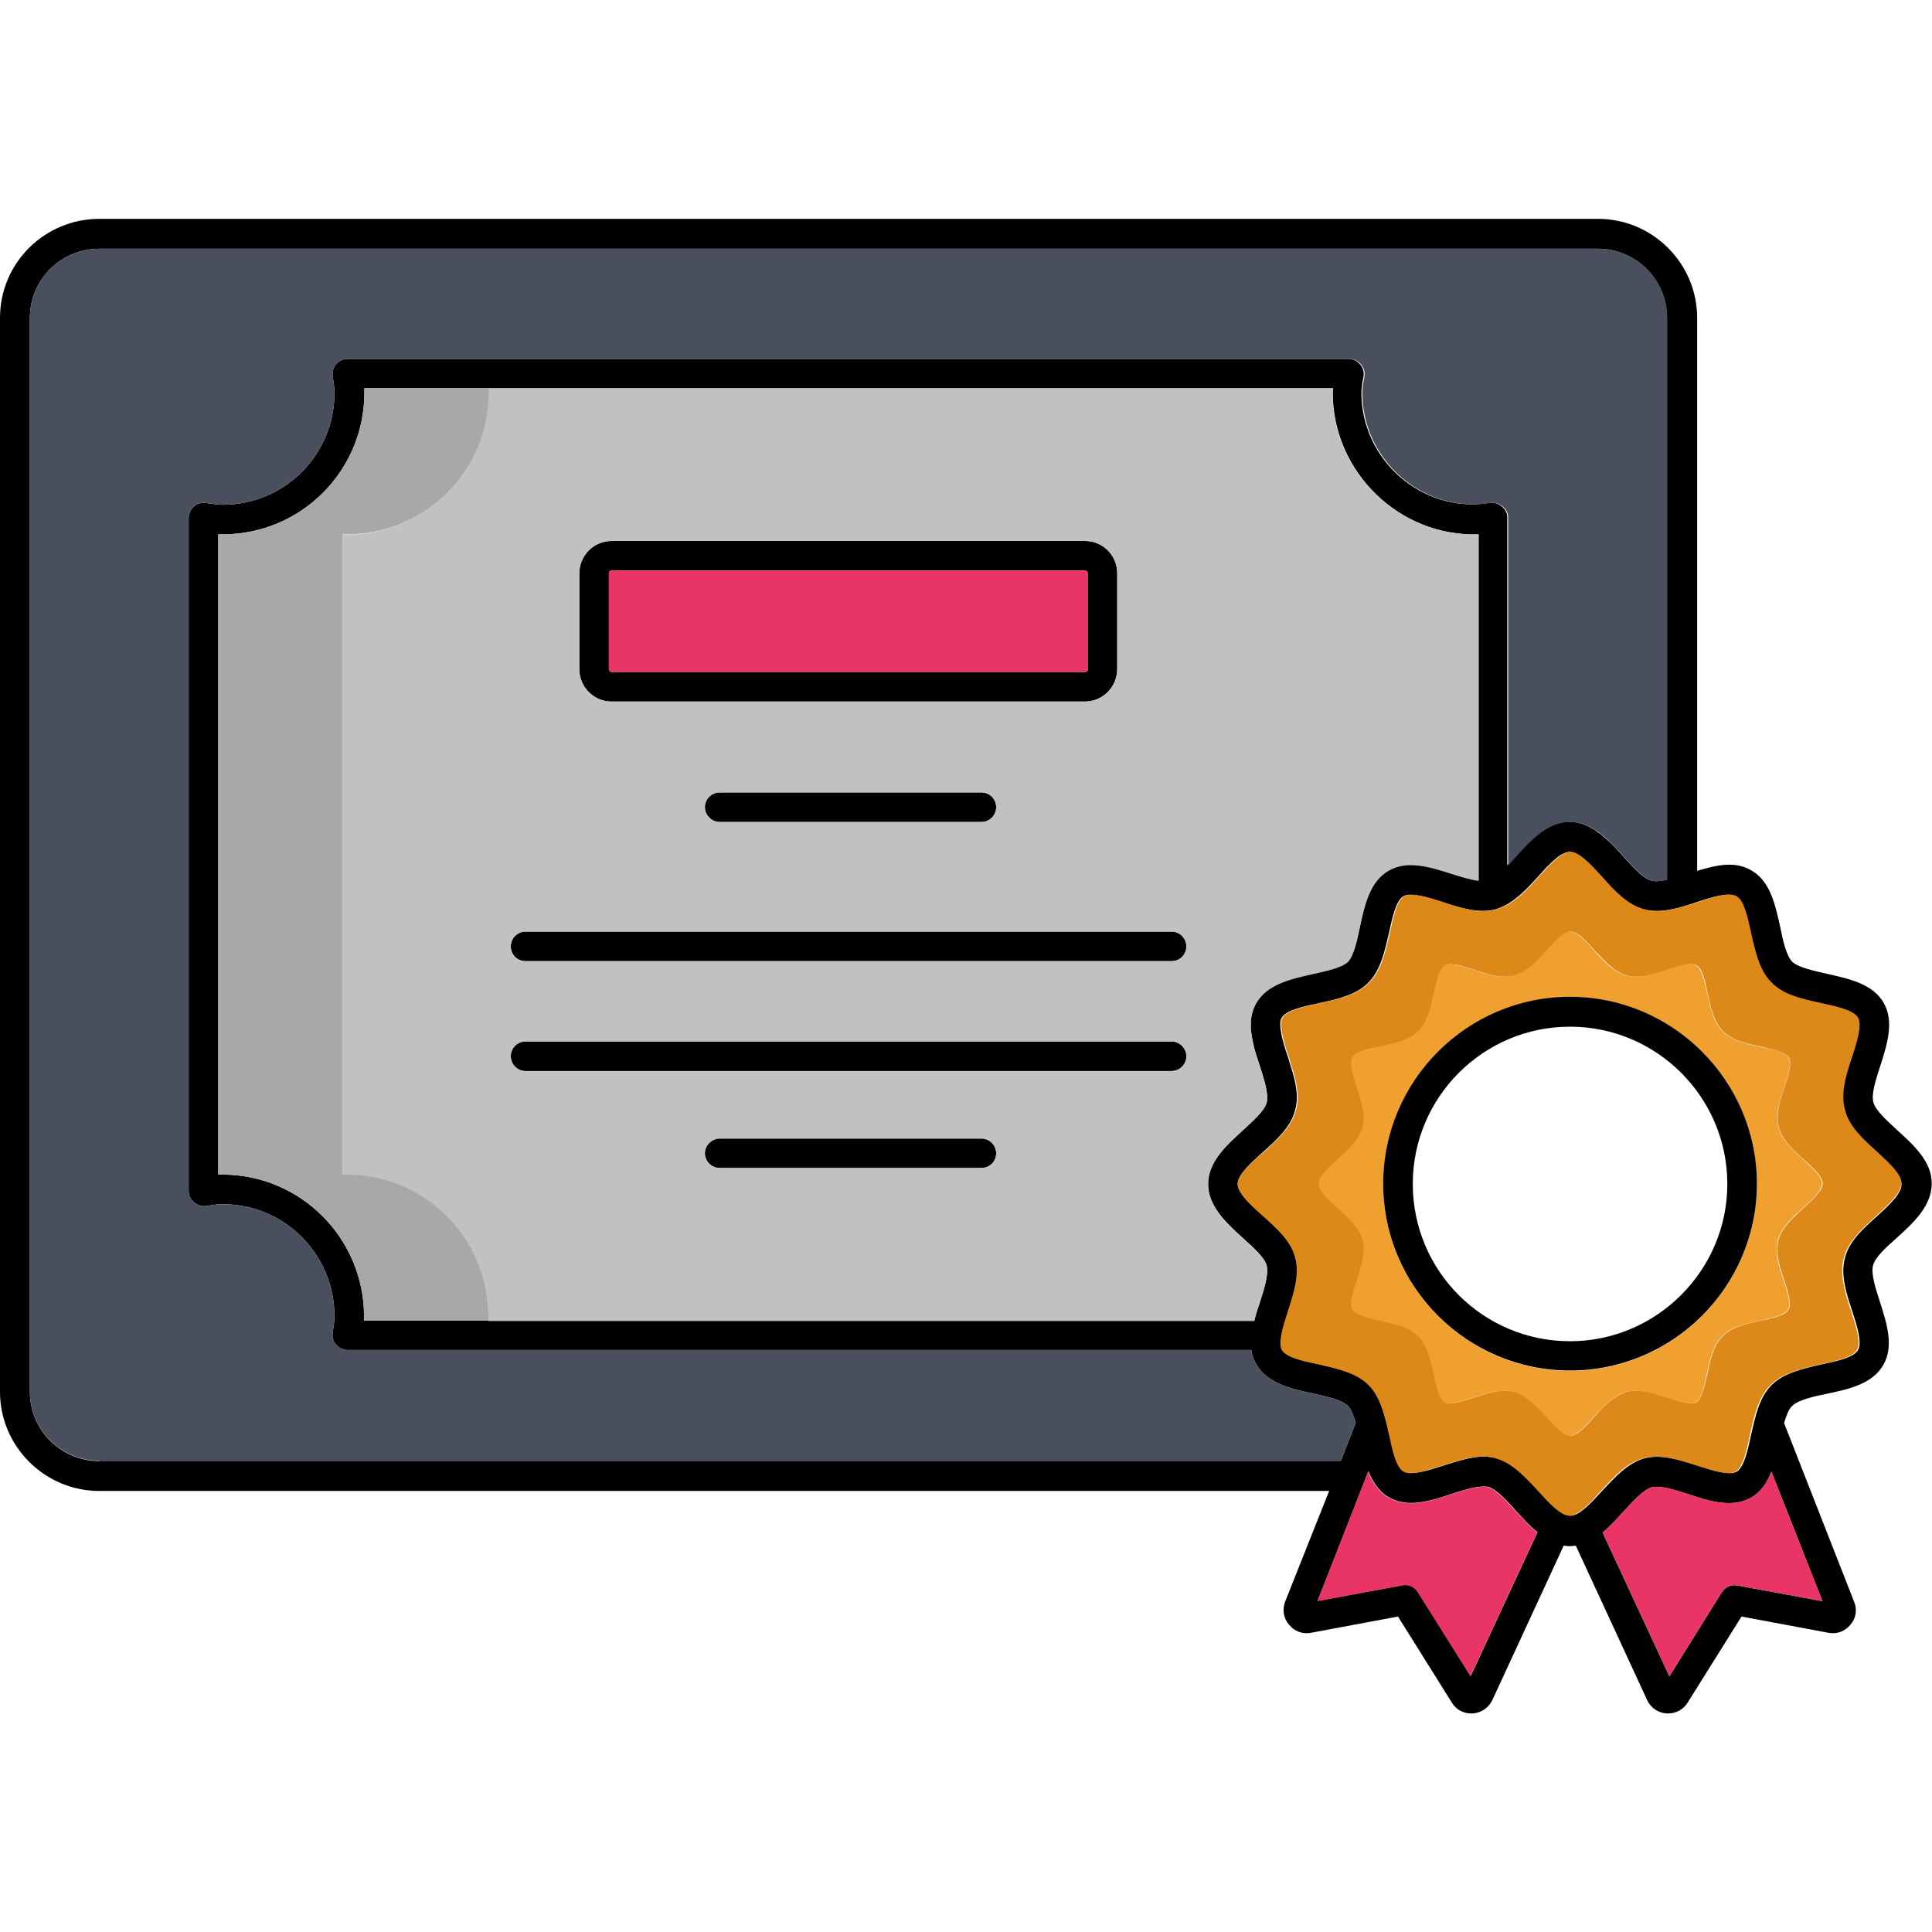 <svg xmlns="http://www.w3.org/2000/svg" enable-background="new 0 0 64 64" viewBox="0 0 64 64" width="256" height="256"><path d="M35.95 17.92H20.26c-.59 0-1.07.48-1.07 1.08v3.16c0 .6.48 1.08 1.07 1.08h15.68c.59 0 1.07-.48 1.07-1.08V19C37.02 18.4 36.54 17.92 35.95 17.92zM36.04 22.16c0 .06-.04.1-.09.1H20.26c-.05 0-.09-.04-.09-.1V19c0-.06.04-.1.09-.1h15.68c.05 0 .09.04.09.1V22.16zM33 26.74c0 .27-.22.49-.49.49h-8.67c-.27 0-.49-.23-.49-.49 0-.28.23-.49.49-.49h8.67C32.79 26.25 33 26.47 33 26.74zM33 38.2c0 .28-.22.49-.49.49h-8.67c-.27 0-.49-.22-.49-.49 0-.27.23-.49.49-.49h8.67C32.79 37.71 33 37.94 33 38.2zM39.3 31.35c0 .28-.22.49-.49.49h-21.4c-.28 0-.49-.22-.49-.49 0-.27.22-.49.49-.49h21.4C39.08 30.86 39.3 31.08 39.3 31.35zM39.3 34.99c0 .27-.22.49-.49.49h-21.4c-.28 0-.49-.23-.49-.49 0-.28.22-.49.49-.49h21.4C39.08 34.5 39.3 34.72 39.3 34.99z" fill="#000000" class="color000 svgShape"></path><path d="M62.85,37.44c-0.33-0.31-0.72-0.65-0.79-0.92c-0.08-0.28,0.08-0.76,0.23-1.22c0.23-0.72,0.46-1.46,0.11-2.08
		c-0.36-0.63-1.16-0.8-1.87-0.96c-0.44-0.1-0.96-0.21-1.16-0.4c-0.2-0.21-0.31-0.71-0.4-1.16c-0.16-0.71-0.32-1.51-0.96-1.87
		c-0.54-0.32-1.17-0.17-1.79,0.02V10.53c0-1.81-1.48-3.28-3.28-3.28H3.29C1.48,7.25,0,8.71,0,10.53v35.58c0,1.8,1.48,3.28,3.29,3.28
		h40.74l-1.46,3.67c-0.1,0.26-0.05,0.55,0.13,0.76c0.18,0.22,0.45,0.32,0.72,0.27l2.89-0.54l1.79,2.86
		c0.14,0.23,0.38,0.35,0.64,0.35h0.05c0.28-0.02,0.52-0.19,0.64-0.43l2.37-5.13c0.07,0.01,0.13,0.02,0.2,0.02s0.13-0.01,0.2-0.02
		l2.37,5.13c0.12,0.25,0.36,0.41,0.64,0.43h0.05c0.26,0,0.5-0.13,0.64-0.35l1.79-2.86l2.89,0.54c0.27,0.05,0.54-0.05,0.72-0.27
		c0.18-0.21,0.23-0.5,0.12-0.76l-2.32-5.92c0.07-0.24,0.15-0.45,0.26-0.56c0.21-0.21,0.72-0.32,1.16-0.41
		c0.71-0.15,1.51-0.32,1.87-0.96c0.35-0.61,0.12-1.35-0.11-2.07c-0.15-0.46-0.31-0.95-0.23-1.23c0.07-0.27,0.45-0.61,0.79-0.91
		c0.54-0.49,1.15-1.05,1.15-1.79C64,38.48,63.39,37.93,62.85,37.44z M3.29,48.4c-1.27,0-2.3-1.03-2.3-2.29V10.53
		c0-1.27,1.03-2.29,2.3-2.29h49.64c1.26,0,2.29,1.02,2.29,2.29v18.61c-0.21,0.05-0.39,0.07-0.52,0.03
		c-0.27-0.07-0.61-0.45-0.92-0.79c-0.12-0.14-0.25-0.28-0.37-0.4c-0.1-0.1-0.2-0.19-0.31-0.28c-0.05-0.05-0.1-0.09-0.16-0.12
		c-0.06-0.05-0.12-0.1-0.19-0.13c-0.08-0.05-0.16-0.09-0.24-0.12c-0.08-0.04-0.17-0.06-0.26-0.08c-0.09-0.02-0.18-0.03-0.27-0.03
		c-0.74,0-1.3,0.61-1.79,1.15c-0.08,0.1-0.17,0.19-0.26,0.29V17.14c0-0.14-0.07-0.28-0.18-0.36c-0.11-0.1-0.27-0.14-0.41-0.12
		c-2.22,0.36-4.24-1.42-4.24-3.64c0-0.05,0-0.11,0.01-0.16c0.01-0.14,0.04-0.27,0.06-0.4c0.02-0.14-0.02-0.29-0.12-0.39
		c-0.09-0.11-0.23-0.18-0.37-0.18H11.5c-0.14,0-0.28,0.07-0.37,0.18c-0.09,0.11-0.13,0.26-0.11,0.39c0.03,0.19,0.06,0.37,0.06,0.56
		c0,2.05-1.66,3.7-3.7,3.7c-0.19,0-0.36-0.03-0.56-0.06c-0.14-0.02-0.29,0.02-0.39,0.11c-0.11,0.1-0.18,0.24-0.18,0.37v22.33
		c0,0.14,0.08,0.28,0.19,0.37c0.11,0.09,0.26,0.13,0.4,0.11c0.18-0.03,0.35-0.06,0.54-0.06c2.04,0,3.7,1.66,3.7,3.71
		c0,0.18-0.03,0.34-0.06,0.55c-0.02,0.14,0.02,0.29,0.11,0.39c0.1,0.11,0.24,0.18,0.37,0.18h29.95c0.02,0.17,0.08,0.33,0.17,0.48
		c0.36,0.63,1.16,0.81,1.87,0.96c0.44,0.1,0.96,0.21,1.16,0.41c0.11,0.11,0.19,0.32,0.26,0.56l-0.49,1.26H3.29z M41.5,34.5
		c0.05,0.27,0.14,0.53,0.23,0.8c0.02,0.06,0.04,0.13,0.06,0.19c0.13,0.4,0.23,0.8,0.17,1.03c-0.07,0.27-0.45,0.61-0.79,0.92
		c-0.54,0.49-1.15,1.04-1.15,1.78c0,0.74,0.61,1.3,1.15,1.79c0.33,0.3,0.72,0.64,0.79,0.91c0.07,0.29-0.08,0.77-0.23,1.23
		c-0.07,0.2-0.13,0.39-0.18,0.6H12.06v-0.14c0-2.59-2.1-4.7-4.69-4.7H7.23V17.7h0.15c2.59,0,4.69-2.1,4.69-4.69v-0.15h32.09
		c0,0.05-0.01,0.1-0.01,0.15c0,2.63,2.22,4.78,4.83,4.69v11.46c-0.26-0.03-0.58-0.13-0.9-0.23c-0.71-0.23-1.46-0.46-2.07-0.11
		c-0.63,0.36-0.81,1.16-0.96,1.87c-0.1,0.45-0.21,0.96-0.4,1.16c-0.21,0.2-0.72,0.31-1.16,0.4c-0.71,0.16-1.51,0.32-1.87,0.96
		C41.39,33.61,41.4,34.05,41.5,34.5z M48.72,55.52l-1.75-2.79c-0.11-0.17-0.31-0.26-0.5-0.22l-2.82,0.52l1.68-4.29
		c0.15,0.35,0.34,0.67,0.68,0.86c0.61,0.36,1.36,0.13,2.07-0.11c0.46-0.15,0.95-0.3,1.23-0.23c0.27,0.08,0.61,0.45,0.91,0.79
		c0.23,0.25,0.45,0.49,0.71,0.71L48.72,55.52z M60.37,53.04l-2.82-0.52c-0.2-0.04-0.4,0.05-0.51,0.22l-1.74,2.79l-2.21-4.76
		c0.25-0.22,0.48-0.46,0.7-0.71c0.31-0.33,0.65-0.71,0.92-0.79c0.29-0.07,0.76,0.08,1.23,0.23c0.71,0.24,1.45,0.46,2.07,0.11
		c0.33-0.19,0.53-0.5,0.67-0.86L60.37,53.04z M62.19,40.28c-0.46,0.41-0.94,0.84-1.07,1.38c-0.16,0.56,0.04,1.18,0.24,1.78
		c0.16,0.49,0.33,1.04,0.19,1.28c-0.14,0.26-0.72,0.37-1.22,0.48c-0.61,0.14-1.24,0.28-1.64,0.68c-0.41,0.4-0.54,1.03-0.68,1.64
		c-0.11,0.51-0.23,1.08-0.48,1.23c-0.25,0.14-0.79-0.04-1.28-0.2c-0.6-0.19-1.22-0.39-1.78-0.24c-0.54,0.15-0.97,0.62-1.39,1.07
		c-0.35,0.38-0.75,0.83-1.05,0.83c-0.31,0-0.71-0.44-1.05-0.83c-0.41-0.45-0.85-0.93-1.39-1.07c-0.14-0.04-0.29-0.06-0.42-0.06
		c-0.44,0-0.91,0.16-1.36,0.3c-0.49,0.16-1.04,0.33-1.28,0.2c-0.26-0.15-0.37-0.72-0.48-1.23c-0.14-0.61-0.28-1.24-0.68-1.64
		c-0.4-0.4-1.03-0.54-1.64-0.68c-0.51-0.11-1.08-0.23-1.23-0.48c-0.14-0.24,0.04-0.79,0.2-1.28c0.19-0.6,0.39-1.22,0.24-1.78
		c-0.14-0.54-0.61-0.96-1.07-1.38C41.44,39.93,41,39.52,41,39.22c0-0.31,0.44-0.7,0.83-1.05c0.46-0.41,0.94-0.85,1.07-1.39
		c0.04-0.14,0.06-0.29,0.06-0.43c0-0.11-0.01-0.22-0.03-0.32c-0.01-0.11-0.03-0.21-0.06-0.32c-0.06-0.24-0.14-0.47-0.21-0.71
		c-0.09-0.26-0.18-0.54-0.22-0.79c-0.02-0.1-0.03-0.18-0.03-0.26c0-0.1,0.01-0.18,0.05-0.24c0.15-0.25,0.72-0.37,1.23-0.48
		c0.61-0.13,1.24-0.27,1.64-0.68c0.4-0.4,0.54-1.03,0.68-1.64c0.11-0.5,0.23-1.08,0.48-1.22c0.24-0.14,0.79,0.03,1.28,0.19
		c0.6,0.2,1.22,0.39,1.78,0.24c0.03,0,0.05-0.02,0.08-0.03c0.01,0,0.02-0.01,0.03-0.01c0.49-0.18,0.9-0.61,1.28-1.03
		c0.09-0.09,0.18-0.2,0.27-0.3c0.15-0.15,0.3-0.29,0.43-0.39c0.06-0.04,0.13-0.08,0.19-0.1c0.06-0.03,0.12-0.04,0.17-0.04
		c0.31,0,0.7,0.44,1.05,0.83c0.11,0.12,0.22,0.25,0.33,0.36c0.11,0.11,0.21,0.21,0.32,0.3c0.23,0.2,0.47,0.34,0.74,0.41
		c0.56,0.16,1.18-0.04,1.78-0.24c0.48-0.16,1.03-0.33,1.28-0.19c0.26,0.14,0.37,0.72,0.48,1.22c0.14,0.61,0.27,1.24,0.68,1.64
		c0.4,0.41,1.03,0.55,1.64,0.68c0.51,0.11,1.08,0.24,1.22,0.48c0.15,0.24-0.03,0.8-0.19,1.28c-0.2,0.6-0.39,1.22-0.24,1.78
		c0.14,0.54,0.61,0.97,1.07,1.39c0.38,0.35,0.83,0.75,0.83,1.05C63.02,39.52,62.57,39.93,62.19,40.28z" fill="#000000" class="color000 svgShape"></path><path fill="#c1c1c1" d="M44.14,13.02c0-0.05,0.01-0.1,0.01-0.15H16.18v0.15c0,2.59-2.1,4.69-4.69,4.69h-0.15v21.21h0.15
		c2.59,0,4.69,2.11,4.69,4.7v0.14h25.37c0.05-0.21,0.11-0.4,0.18-0.6c0.15-0.46,0.3-0.95,0.23-1.23c-0.07-0.27-0.45-0.61-0.79-0.91
		c-0.54-0.49-1.15-1.05-1.15-1.79c0-0.74,0.61-1.29,1.15-1.78c0.33-0.31,0.72-0.65,0.79-0.92c0.06-0.24-0.04-0.63-0.17-1.03
		c-0.02-0.06-0.04-0.13-0.06-0.19c-0.09-0.27-0.18-0.53-0.23-0.8c-0.1-0.45-0.11-0.89,0.12-1.28c0.36-0.63,1.16-0.8,1.87-0.96
		c0.44-0.1,0.96-0.21,1.16-0.4c0.2-0.21,0.31-0.71,0.4-1.16c0.15-0.71,0.32-1.51,0.96-1.87c0.61-0.35,1.36-0.12,2.07,0.11
		c0.32,0.1,0.64,0.2,0.9,0.23V17.7C46.36,17.79,44.14,15.65,44.14,13.02z M33,26.74c0,0.27-0.22,0.49-0.49,0.49h-8.67
		c-0.27,0-0.49-0.23-0.49-0.49c0-0.28,0.23-0.49,0.49-0.49h8.67C32.79,26.25,33,26.47,33,26.74z M19.19,19
		c0-0.6,0.48-1.08,1.07-1.08h15.68c0.59,0,1.07,0.48,1.07,1.08v3.16c0,0.6-0.48,1.08-1.07,1.08H20.26c-0.59,0-1.07-0.48-1.07-1.08
		V19z M17.41,30.86h21.4c0.28,0,0.49,0.23,0.49,0.49c0,0.28-0.22,0.49-0.49,0.49h-21.4c-0.28,0-0.49-0.22-0.49-0.49
		C16.92,31.08,17.13,30.86,17.41,30.86z M23.84,38.7c-0.27,0-0.49-0.22-0.49-0.49c0-0.27,0.23-0.49,0.49-0.49h8.67
		c0.28,0,0.49,0.23,0.49,0.49c0,0.28-0.22,0.49-0.49,0.49H23.84z M39.3,34.99c0,0.27-0.22,0.49-0.49,0.49h-21.4
		c-0.28,0-0.49-0.23-0.49-0.49c0-0.28,0.22-0.49,0.49-0.49h21.4C39.08,34.5,39.3,34.72,39.3,34.99z" class="colorc1c1c1 svgShape"></path><path fill="#aaa7a8" d="M11.34,17.7v21.21h0.15c2.59,0,4.69,2.11,4.69,4.7v0.14h-4.12v-0.14c0-2.59-2.1-4.7-4.69-4.7H7.23V17.7h0.15
		c2.59,0,4.69-2.1,4.69-4.69v-0.15h4.12v0.15c0,2.59-2.1,4.69-4.69,4.69H11.34z" class="coloraaa7a8 svgShape"></path><path fill="#e93565" d="M36.04,19v3.16c0,0.06-0.04,0.1-0.09,0.1H20.26c-0.05,0-0.09-0.04-0.09-0.1V19c0-0.06,0.04-0.1,0.09-0.1h15.68
		C36,18.9,36.04,18.94,36.04,19z" class="colore93565 svgShape"></path><path fill="#4a4f5e" d="M55.23,10.53v18.61c-0.21,0.05-0.39,0.07-0.52,0.03c-0.27-0.07-0.61-0.45-0.92-0.79
		c-0.48-0.54-1.04-1.15-1.78-1.15s-1.3,0.61-1.79,1.15c-0.08,0.1-0.17,0.19-0.26,0.29V17.14c0-0.14-0.07-0.28-0.18-0.36
		c-0.11-0.1-0.27-0.14-0.41-0.12c-2.22,0.36-4.24-1.42-4.24-3.64c0-0.19,0.04-0.37,0.07-0.56c0.02-0.14-0.02-0.29-0.12-0.39
		c-0.09-0.11-0.23-0.18-0.37-0.18H11.5c-0.14,0-0.28,0.07-0.37,0.18c-0.09,0.11-0.13,0.26-0.11,0.39c0.03,0.19,0.06,0.37,0.06,0.56
		c0,2.05-1.66,3.7-3.7,3.7c-0.19,0-0.36-0.03-0.56-0.06c-0.14-0.02-0.29,0.02-0.39,0.11c-0.11,0.1-0.18,0.24-0.18,0.37v22.33
		c0,0.14,0.08,0.28,0.19,0.37c0.11,0.09,0.26,0.13,0.4,0.11c0.18-0.03,0.35-0.06,0.54-0.06c2.04,0,3.7,1.66,3.7,3.71
		c0,0.18-0.03,0.34-0.06,0.55c-0.02,0.14,0.02,0.29,0.11,0.39c0.1,0.11,0.24,0.18,0.37,0.18h29.95c0.02,0.17,0.08,0.33,0.17,0.48
		c0.36,0.63,1.16,0.81,1.87,0.96c0.44,0.1,0.96,0.21,1.16,0.41c0.11,0.11,0.19,0.32,0.26,0.56l-0.49,1.26H3.29
		c-1.27,0-2.3-1.03-2.3-2.29V10.53c0-1.27,1.03-2.29,2.3-2.29h49.64C54.19,8.23,55.23,9.26,55.23,10.53z" class="color4a4f5e svgShape"></path><path fill="#e93565" d="M60.37 53.04l-2.82-.52c-.2-.04-.4.05-.51.22l-1.74 2.79-2.21-4.76c.25-.22.48-.46.7-.71.31-.33.65-.71.92-.79.29-.07.76.08 1.23.23.71.24 1.45.46 2.07.11.33-.19.53-.5.67-.86L60.37 53.04zM50.92 50.77l-2.21 4.76-1.75-2.79c-.11-.17-.31-.26-.5-.22l-2.82.52 1.68-4.29c.15.35.34.67.68.86.61.36 1.36.13 2.07-.11.46-.15.95-.3 1.23-.23.27.08.61.45.91.79C50.44 50.3 50.67 50.55 50.92 50.77z" class="colore93565 svgShape"></path><path fill="#efa02e" d="M59.74,38.42c-0.34-0.32-0.71-0.65-0.82-1.05c-0.12-0.43,0.03-0.9,0.19-1.36c0.12-0.36,0.25-0.79,0.14-0.97
		c-0.11-0.18-0.54-0.28-0.93-0.36c-0.46-0.1-0.95-0.2-1.25-0.51c-0.32-0.31-0.41-0.79-0.51-1.25c-0.09-0.38-0.18-0.82-0.36-0.93
		C56,31.87,55.58,32,55.22,32.12c-0.46,0.16-0.93,0.31-1.36,0.19c-0.4-0.11-0.74-0.47-1.05-0.82c-0.27-0.3-0.56-0.63-0.8-0.63
		c-0.24,0-0.54,0.33-0.8,0.63c-0.3,0.32-0.6,0.65-0.97,0.79c-0.01,0-0.01,0-0.02,0c-0.03,0.01-0.04,0.03-0.06,0.03
		c-0.43,0.12-0.9-0.03-1.36-0.19c-0.37-0.12-0.79-0.25-0.96-0.14c-0.2,0.11-0.29,0.54-0.37,0.93c-0.1,0.46-0.21,0.95-0.51,1.25
		c-0.31,0.32-0.79,0.41-1.25,0.51c-0.38,0.09-0.82,0.19-0.94,0.36c-0.1,0.19,0.03,0.61,0.15,0.97c0.15,0.46,0.31,0.93,0.19,1.36
		c-0.11,0.4-0.47,0.74-0.82,1.05c-0.3,0.27-0.63,0.56-0.63,0.8c0,0.24,0.33,0.54,0.63,0.81c0.34,0.32,0.71,0.64,0.82,1.04
		c0.12,0.43-0.04,0.9-0.19,1.36c-0.12,0.37-0.25,0.79-0.15,0.96c0.12,0.2,0.55,0.29,0.94,0.37c0.46,0.1,0.95,0.21,1.25,0.51
		c0.31,0.31,0.41,0.79,0.51,1.25c0.09,0.38,0.18,0.82,0.37,0.94c0.18,0.1,0.59-0.03,0.96-0.15c0.34-0.11,0.7-0.23,1.03-0.23
		c0.11,0,0.22,0.01,0.32,0.04c0.4,0.12,0.74,0.47,1.05,0.82c0.26,0.3,0.56,0.63,0.8,0.63c0.24,0,0.53-0.33,0.8-0.63
		c0.32-0.34,0.65-0.7,1.05-0.82c0.43-0.12,0.9,0.04,1.36,0.19c0.37,0.12,0.79,0.25,0.97,0.15c0.19-0.12,0.28-0.55,0.36-0.94
		c0.1-0.46,0.2-0.95,0.51-1.25c0.31-0.31,0.79-0.41,1.25-0.51c0.38-0.09,0.82-0.18,0.93-0.37c0.11-0.18-0.02-0.59-0.14-0.96
		c-0.16-0.46-0.31-0.93-0.19-1.36c0.11-0.4,0.47-0.73,0.82-1.04c0.3-0.27,0.63-0.57,0.63-0.81C60.37,38.98,60.03,38.69,59.74,38.42z
		 M52.01,45.41c-3.42,0-6.19-2.78-6.19-6.19c0-3.41,2.78-6.19,6.19-6.19s6.19,2.79,6.19,6.19C58.2,42.63,55.42,45.41,52.01,45.41z" class="colorefa02e svgShape"></path><path fill="#dd8919" d="M62.19,38.16c-0.46-0.41-0.94-0.85-1.07-1.39c-0.16-0.56,0.04-1.18,0.24-1.78c0.16-0.48,0.33-1.04,0.19-1.28
		c-0.14-0.25-0.71-0.37-1.22-0.48c-0.61-0.13-1.24-0.27-1.64-0.68c-0.41-0.4-0.54-1.03-0.68-1.64c-0.11-0.5-0.23-1.08-0.48-1.22
		c-0.25-0.15-0.8,0.03-1.28,0.19c-0.6,0.2-1.22,0.39-1.78,0.24c-0.27-0.07-0.51-0.22-0.74-0.41c-0.11-0.09-0.21-0.19-0.32-0.3
		c-0.12-0.12-0.23-0.25-0.33-0.36c-0.35-0.38-0.75-0.83-1.05-0.83c-0.05,0-0.11,0.01-0.17,0.04c-0.06,0.02-0.13,0.06-0.19,0.1
		c-0.14,0.11-0.29,0.25-0.43,0.39c-0.09,0.1-0.18,0.21-0.27,0.3c-0.38,0.42-0.79,0.86-1.28,1.03c-0.01,0-0.02,0.01-0.03,0.01
		c-0.03,0.01-0.05,0.03-0.08,0.03c-0.56,0.16-1.18-0.04-1.78-0.24c-0.49-0.16-1.04-0.32-1.28-0.19c-0.26,0.14-0.37,0.72-0.48,1.22
		c-0.14,0.61-0.28,1.24-0.68,1.64c-0.4,0.41-1.03,0.55-1.64,0.68c-0.51,0.11-1.08,0.24-1.23,0.48c-0.04,0.06-0.05,0.14-0.05,0.24
		c0,0.08,0.01,0.16,0.03,0.26c0.04,0.25,0.13,0.53,0.22,0.79c0.07,0.24,0.15,0.47,0.21,0.71c0.03,0.11,0.05,0.21,0.06,0.32
		c0.02,0.11,0.03,0.22,0.03,0.32c0,0.15-0.02,0.3-0.06,0.43c-0.14,0.54-0.61,0.97-1.07,1.39C41.44,38.52,41,38.91,41,39.22
		c0,0.31,0.44,0.71,0.83,1.06c0.46,0.41,0.94,0.84,1.07,1.38c0.16,0.56-0.05,1.18-0.24,1.78c-0.16,0.49-0.33,1.04-0.2,1.28
		c0.15,0.26,0.72,0.37,1.23,0.48c0.61,0.14,1.24,0.28,1.64,0.68c0.4,0.4,0.54,1.03,0.68,1.64c0.11,0.51,0.23,1.08,0.48,1.23
		c0.24,0.14,0.79-0.04,1.28-0.2c0.45-0.14,0.92-0.3,1.36-0.3c0.14,0,0.29,0.02,0.42,0.06c0.54,0.15,0.97,0.62,1.39,1.07
		c0.34,0.38,0.75,0.83,1.05,0.83c0.31,0,0.7-0.44,1.05-0.83c0.41-0.45,0.85-0.93,1.39-1.07c0.56-0.16,1.18,0.05,1.78,0.24
		c0.49,0.16,1.03,0.33,1.28,0.2c0.26-0.15,0.37-0.72,0.48-1.23c0.14-0.61,0.27-1.24,0.68-1.64c0.4-0.4,1.03-0.54,1.64-0.68
		c0.5-0.11,1.08-0.23,1.22-0.48c0.15-0.24-0.03-0.79-0.19-1.28c-0.2-0.6-0.39-1.22-0.24-1.78c0.14-0.54,0.61-0.96,1.07-1.38
		c0.38-0.35,0.83-0.76,0.83-1.06C63.02,38.91,62.57,38.52,62.19,38.16z M59.74,40.02c-0.34,0.32-0.71,0.64-0.82,1.04
		c-0.12,0.43,0.03,0.9,0.19,1.36c0.12,0.37,0.25,0.79,0.14,0.96c-0.11,0.2-0.54,0.29-0.93,0.37c-0.46,0.1-0.95,0.21-1.25,0.51
		c-0.32,0.31-0.41,0.79-0.51,1.25c-0.09,0.38-0.18,0.82-0.36,0.94c-0.19,0.1-0.6-0.03-0.97-0.15c-0.46-0.15-0.93-0.31-1.36-0.19
		c-0.4,0.12-0.74,0.47-1.05,0.82c-0.27,0.3-0.56,0.63-0.8,0.63c-0.24,0-0.54-0.33-0.8-0.63c-0.32-0.34-0.65-0.7-1.05-0.82
		c-0.11-0.03-0.22-0.04-0.32-0.04c-0.33,0-0.69,0.12-1.03,0.23c-0.37,0.12-0.79,0.25-0.96,0.15c-0.2-0.12-0.29-0.55-0.37-0.94
		c-0.1-0.46-0.21-0.95-0.51-1.25c-0.31-0.31-0.79-0.41-1.25-0.51c-0.38-0.09-0.82-0.18-0.94-0.37c-0.1-0.18,0.03-0.59,0.15-0.96
		c0.15-0.46,0.31-0.93,0.19-1.36c-0.11-0.4-0.47-0.73-0.82-1.04c-0.3-0.27-0.63-0.57-0.63-0.81c0-0.24,0.33-0.53,0.63-0.8
		c0.34-0.32,0.71-0.65,0.82-1.05c0.12-0.43-0.04-0.9-0.19-1.36c-0.12-0.36-0.25-0.79-0.15-0.97c0.12-0.18,0.55-0.28,0.94-0.36
		c0.46-0.1,0.95-0.2,1.25-0.51c0.31-0.31,0.41-0.79,0.51-1.25c0.09-0.38,0.18-0.82,0.37-0.93c0.18-0.11,0.59,0.02,0.96,0.14
		c0.46,0.16,0.93,0.31,1.36,0.19c0.02,0,0.03-0.02,0.06-0.03c0.01,0,0.01,0,0.02,0c0.37-0.14,0.68-0.47,0.97-0.79
		c0.26-0.3,0.56-0.63,0.8-0.63c0.24,0,0.53,0.33,0.8,0.63c0.32,0.34,0.65,0.71,1.05,0.82c0.43,0.12,0.9-0.03,1.36-0.19
		c0.36-0.12,0.79-0.25,0.97-0.14c0.19,0.11,0.28,0.54,0.36,0.93c0.1,0.46,0.2,0.95,0.51,1.25c0.31,0.32,0.79,0.41,1.25,0.51
		c0.38,0.09,0.82,0.19,0.93,0.36c0.11,0.19-0.02,0.61-0.14,0.97c-0.16,0.46-0.31,0.93-0.19,1.36c0.11,0.4,0.47,0.74,0.82,1.05
		c0.3,0.27,0.63,0.56,0.63,0.8C60.37,39.45,60.03,39.76,59.74,40.02z" class="colordd8919 svgShape"></path><path d="M52.01,33.02c-3.42,0-6.19,2.79-6.19,6.19c0,3.42,2.78,6.19,6.19,6.19s6.19-2.78,6.19-6.19
		C58.2,35.81,55.42,33.02,52.01,33.02z M52.01,44.43c-2.88,0-5.21-2.33-5.21-5.21c0-2.87,2.33-5.21,5.21-5.21
		c2.87,0,5.21,2.34,5.21,5.21C57.22,42.09,54.87,44.43,52.01,44.43z" fill="#000000" class="color000 svgShape"></path></svg>